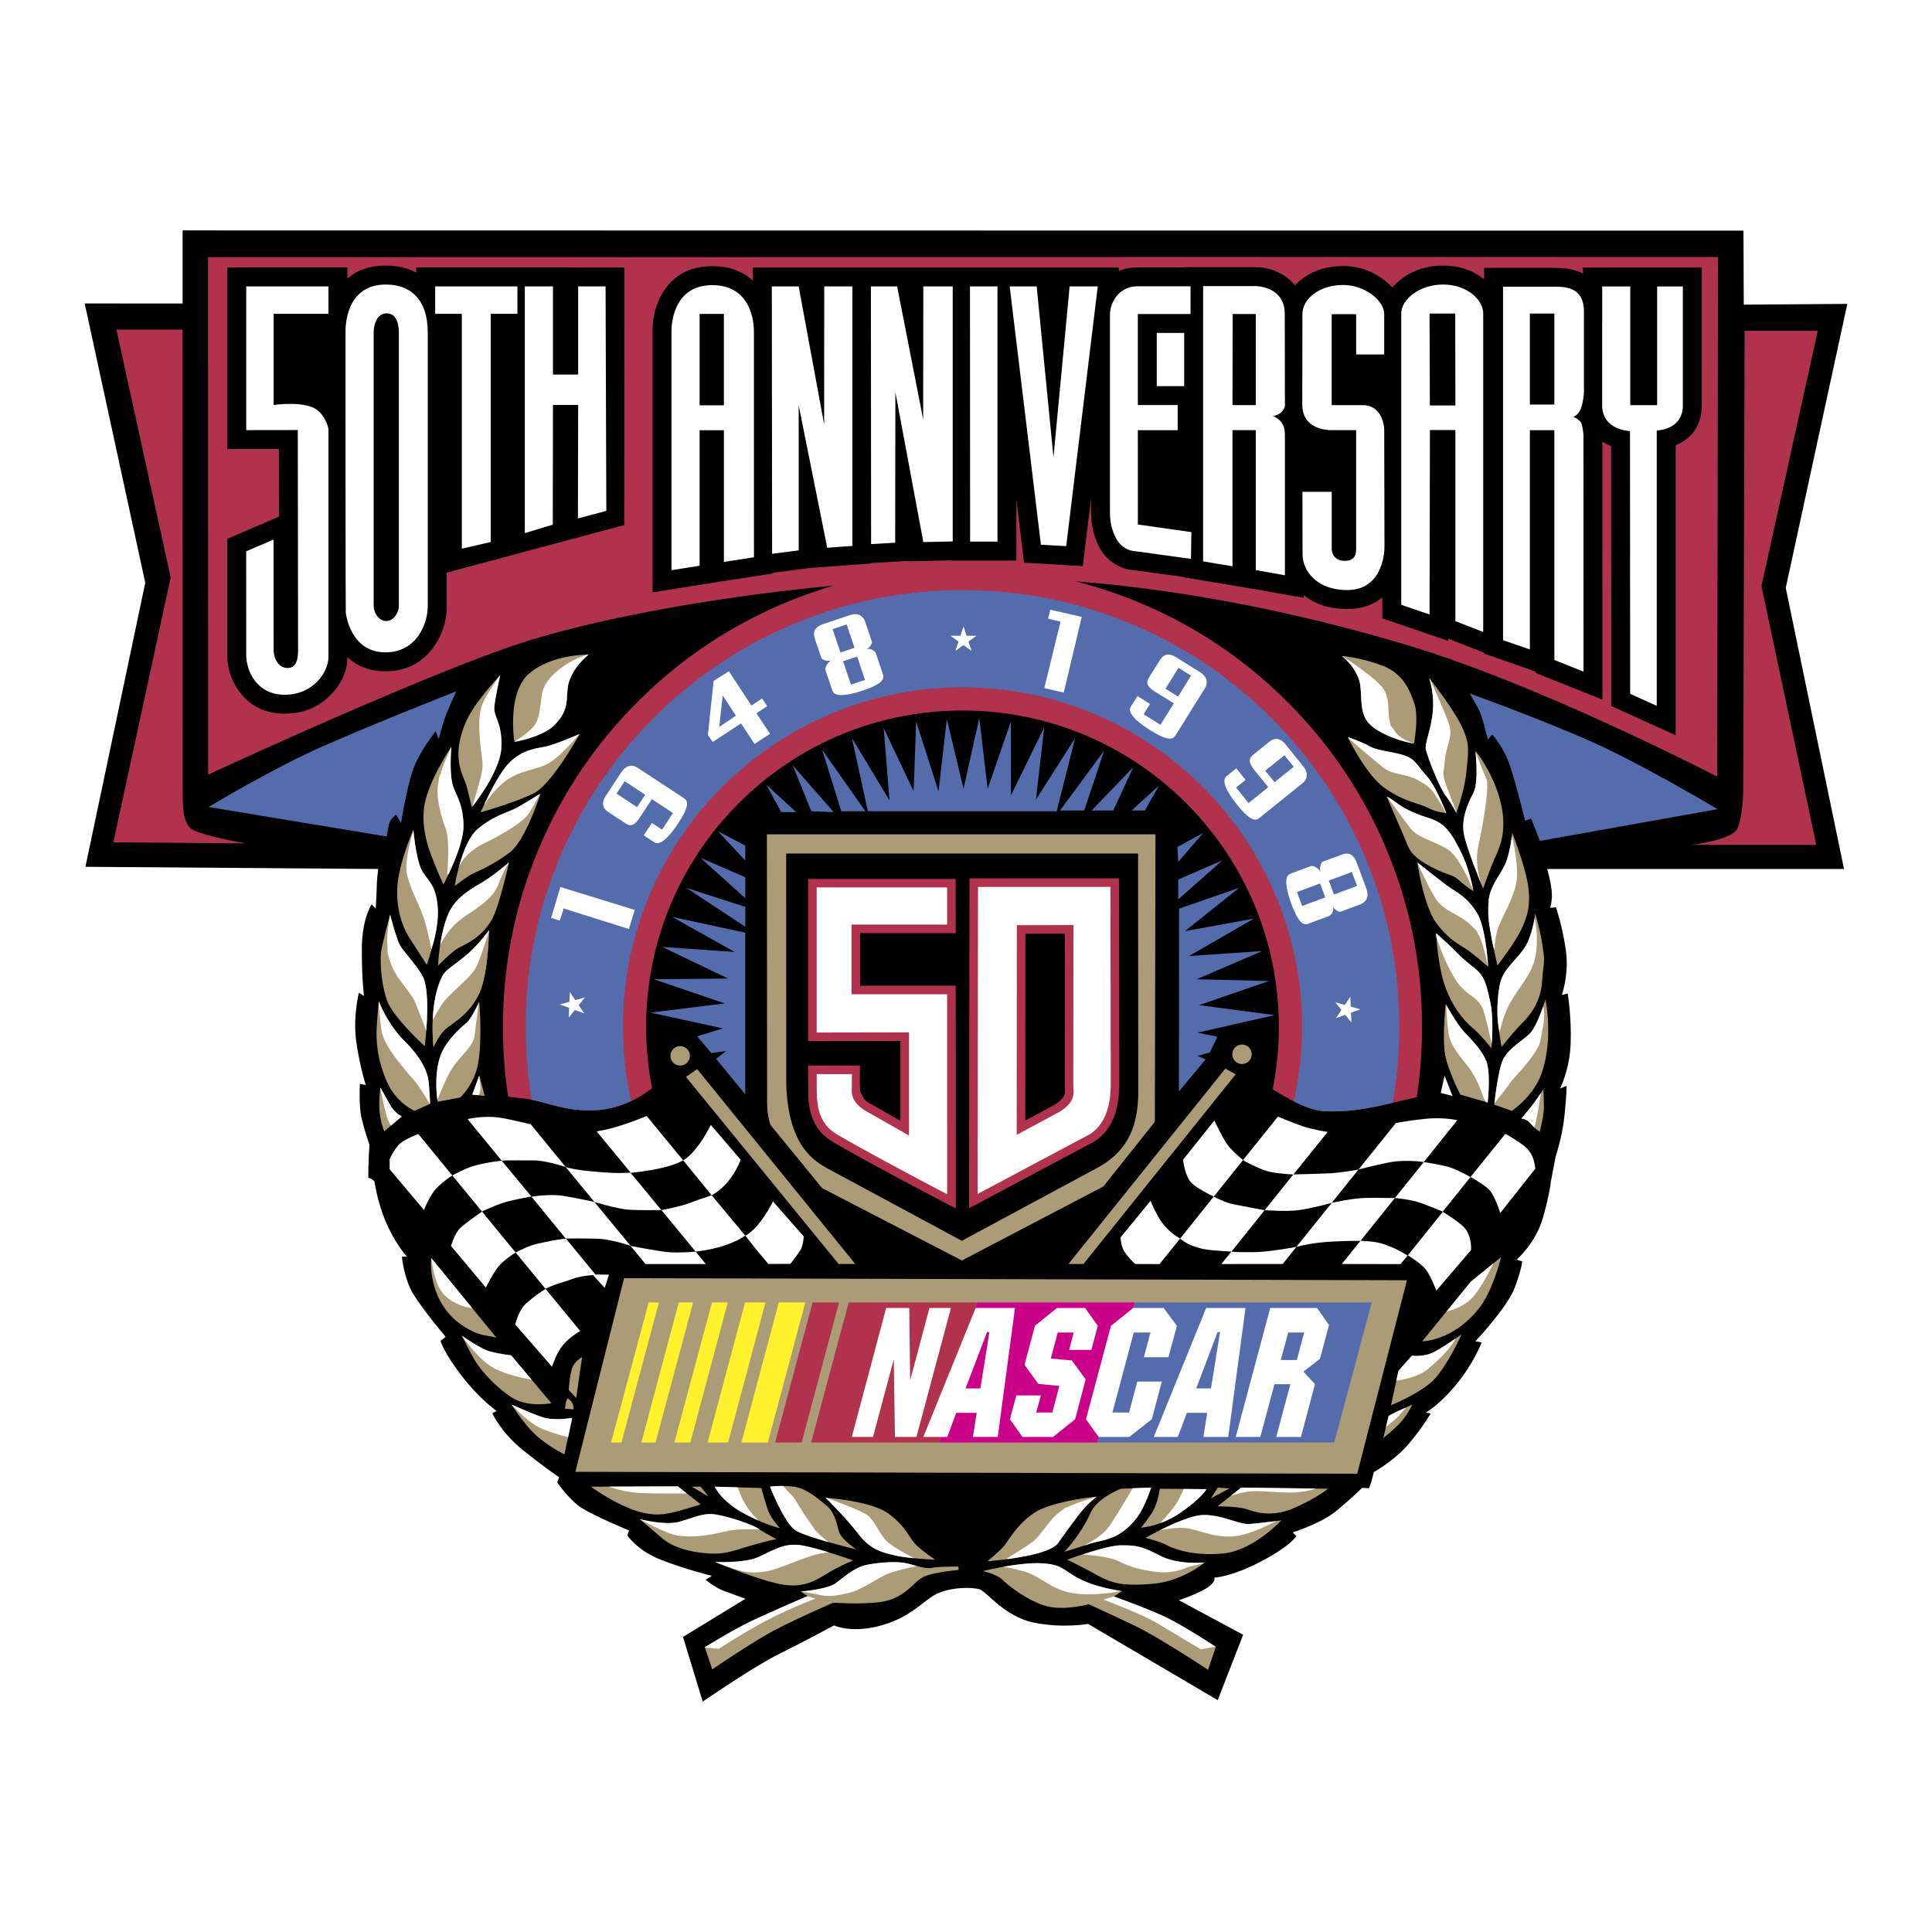 <svg xmlns="http://www.w3.org/2000/svg" width="2500" height="2500" viewBox="0 0 192.756 192.756"><g fill-rule="evenodd" clip-rule="evenodd"><path fill="#fff" d="M0 0h192.756v192.756H0V0z"/><path d="M178.164 58.656l6.143-28.336-10.332.073-.029-7.383-155.728-.021v7.293l-9.768-.006 6.042 27.869-5.969 28.336 29.212.219s-.146 1.094-.146 1.722c0 .613-.103 2.218-.103 2.218l-.408-.409s-.978 1.386-.978 4.509c0 3.137.219 4.625.219 4.625l-.511-.32s-.613 2.393-.263 4.902c.365 2.51.948 4.305.948 4.305l-.583-.117s-.146 2.217.189 3.531c.321 1.312.759 2.539.759 2.539s-.117 1.809-.117 3.311c.161 0 .351.104.613.336.205 1.227.438 2.174.846 3.312 1.021 2.758 2.408 4.217 2.408 4.217h-.51s.189 2.145 1.123 3.707c.949 1.561 3.24 4.289 3.24 4.289l-.511.408s.292 1.125 2.116 3.488 3.487 3.502 3.487 3.502l-.438.219s.846 1.881 2.947 3.59c2.115 1.721 3.721 2.801 3.721 2.801l-.19.51s1.138 1.707 2.437 2.555c1.313.83 4.728 2.246 4.728 2.246l-.175.482s.948 1.488 3.341 2.436c2.407.949 5.092 1.605 5.092 1.605l-.613.395s.949.803 1.853 1.123c.904.336 2.116.773 2.116.773l-6.23 3.809 1.969 6.449s5.209-3.574 7.573-4.729c2.364-1.166 5.531-2.873 5.531-2.873s1.78.875 4.874-.045c3.093-.904 4.144-2.654 5.676-3.238 1.518-.584 3.312-.512 3.955-.322.656.176 2.451 2.686 5.355 3.312 2.902.613 5.486.146 5.486.146l12.928 7.602 2.539-6.521-6.406-3.443s2.043-.701 2.875-1.285c.846-.568.656-.977.656-.977s1.59-.016 4.654-1.605c3.051-1.605 3.531-2.539 3.531-2.539l-.365-.365s2.773-.875 4.262-2.072c1.488-1.211 2.656-2.363 2.656-2.363s.363 0 .686.029c.291-.643.48-1.605.48-1.605s2.102-1.152 3.561-2.902c1.459-1.752 2.115-2.947 2.115-2.947l-.48-.104s1.27-.656 3.02-2.771c1.752-2.115 2.555-4.217 2.555-4.217l-.629-.117s3.24-3.414 3.971-5.457c.729-2.027.686-2.51.686-2.51l-.541-.176s1.896-1.633 2.627-4.188c.715-2.539.787-3.604.787-3.604l.482-2.51s.656-1.955.875-4.041c.219-2.072.219-3.006.219-3.006l-.656.277s.949-1.854 1.051-4.436c.117-2.584-.293-5.049-.293-5.049l-.582.146s.729-2 .408-4.407c-.336-2.408-.992-4.334-.992-4.334l-.584.044s.264-.773.146-1.751c-.104-.977-.438-2.115-.438-2.115h29.613l-5.814-28.044z"/><path d="M125.41 124.918c-.992.023-2.156.002-2.555-.037l3.316-4.137c-.535-.098-2.373-.455-3.164-.602-.604-.121-1.473-.525-1.908-.762l2.92-3.645c-.201-.16-1.098-.908-1.553-1.531-.51-.686-1.305-2.408-1.307-2.408l-3.129 3.91s.176 1.561.789 2.246c.49.549 1.82 1.211 2.279 1.428l-3.361 4.199c-.541-.379-.922-.516-1.705-1.482-.584-.686-1.24-2.291-1.24-2.291l-2.992 3.648s0 .832.408 1.445c.395.627 1.051 1.211 1.051 1.211l2.424.01 2.039-2.527c0 .002.002.002.002.002.494.275.627.561 2.043.953.889.232 2.514.271 3.088.324l-1.002 1.24 6.123-.002 1.373-1.717c-.456.115-2.818.486-3.939.525zM143.955 120.895c-.533-.238-2.131-.881-2.752-1.043-.617-.162-1.607-.293-2.035-.324l2.883-3.586c-.379-.072-2.051-.234-3.357.014a51.197 51.197 0 0 0-3.154.73l3.723-4.637a36.004 36.004 0 0 1 2.598-.383c2.102-.264 3.531.102 3.531.102l-3.346 4.174c.363.055 1.457.219 2.354.451.838.215 1.959.863 2.316 1.033l-2.783 3.469c.354.225 1.318.822 2 1.422.977.875.83 2.408.83 2.408l-3.457 4.041s-.613-1.584-1.08-2.145c-.418-.5-1.4-1.162-1.762-1.379l3.491-4.347z" fill="#fff"/><path d="M140.439 125.266l-.709.855-5.854-.012 1.855-2.309c-.414-.006-2.514.002-3.955.164-1.348.141-2.16.365-2.443.445l3.541-4.404c-.318.09-2.266.619-3.49.75-1.188.125-2.814.004-3.207-.016l2.85-3.559c-.746-.045-2.178-.152-2.883-.424-.705-.268-1.801-.777-2.125-1.021l3.479-4.328c.322.135 1.523.631 2.426.943 1.051.365 2.539.584 2.539.584l-3.418 4.238c.633-.008 2.279-.062 3.242-.096 1.152-.025 2.965-.32 3.252-.393l-2.672 3.328c.387-.088 2.051-.459 3.463-.498 1.232-.023 2.48.025 2.838.012l-3.424 4.268c.34.016 1.4.053 2.104.273 1.564.493 2.199.995 2.591 1.2zM146.715 117.426l3.477-4.301s.656.32 1.809 1.152c1.168.846 1.168 2.334 1.168 2.334l-3.486 4.406s-.512-1.604-1.023-2.217c-.369-.452-1.492-1.128-1.945-1.374z" fill="#fff"/><path d="M83.166 58.428a46.226 46.226 0 0 0-4.988 1.782 45.443 45.443 0 0 0-14.567 9.825 45.457 45.457 0 0 0-9.826 14.567c-2.405 5.688-3.605 11.635-3.605 17.85 0 2.361.172 4.688.522 6.971.496.055 1.009.113 1.555.172 1.764.191 3.719 1.156 6.37 1.191 2.382.033 4.456-.705 6.429-2.213a31.921 31.921 0 0 1-.591-6.121c0-17.432 14.131-31.563 31.562-31.563s31.564 14.131 31.564 31.563a31.64 31.64 0 0 1-.615 6.229c1.852 1.137 3.666 2.111 5.156 2.184 3.637.178 6.484-.846 9.213-1.383a46.18 46.18 0 0 0 .531-7.029c0-6.215-1.201-12.162-3.605-17.85a45.462 45.462 0 0 0-9.826-14.567 45.412 45.412 0 0 0-14.566-9.825 45.401 45.401 0 0 0-6.562-2.209c12.014.927 23.844 3.542 33.695 6.551 12.941 3.947 30.309 12.926 30.309 12.926l.088-51.841-150.651.022.009 51.627s20.905-9.698 30.931-13.03c7.37-2.446 19.386-4.683 31.468-5.829z" fill="#b1324d"/><path d="M110.08 118.377l-.01.006-14.101 7.377-13.949-7.223-5.151-6.303s-.335-.92-.335-2.16l-.02-26.832h38.769l-.062 28.676-5.141 6.459z" fill="#ab9b77"/><path d="M113.566 109.244c-.088 2.654-.689 5.469-4.158 7.309l-13.449 7.242-13.283-7.154c-1.392-.756-4.064-2.258-4.231-8.549l-.009-22.934h35.11l.02 24.086z"/><path fill="#556cac" d="M74.355 93.052l-7.291-1.566 6.23 3.487-7.222-.496 6.566 3.152-7.398.072 7.062 2.408-7.398.92 7.223 1.575-2.569.789 1.408 1.669 1.496-.21-1.027.783 2.919 3.545.001-16.128zM74.355 90.48l-5.876-1.897 5.876 3.878V90.48zM74.355 87.526l-4.46-1.935 4.46 4.02v-2.085zM74.355 84.363l-2.724-1.428 2.724 2.922v-1.494zM77.949 81.024h1.489l-2.992-2.743 1.503 2.743zM80.94 80.937l2.233.087-4.071-4.654 1.838 4.567zM83.932 80.937h2.407l-4.319-6.144 1.912 6.144zM86.587 80.937h18.837l1.84-7.296-3.91 6.143.832-7.222-3.329 6.799v-7.383l-2.32 6.727-.832-7.063-1.575 7.063-1.664-6.976-.831 7.224-2.233-6.975-.248 6.975-2.991-6.319.584 7.223-3.75-6.216 1.59 7.296zM105.76 80.864h2.408l1.998-5.983-4.406 5.983zM108.912 80.864h2.16l1.998-4.32-4.158 4.32zM112.896 80.864h1.327l1.416-2.495-2.743 2.495zM117.463 84.511l.088 1.489 2.494-2.904-2.582 1.415zM117.551 87.75v1.985l4.406-3.896-4.406 1.911zM117.639 90.654l-.018 18.248 2.672-3.218-.832-.336 1.24-.336.76-1.576-2-.409 7.719-1.75-7.557-.992 6.975-2.408-7.223-.176 6.564-2.815-7.308.496 6.478-3.736-6.888 1.255 5.4-4.318-5.982 2.071z"/><path fill="#ab9b77" d="M106.596 126.111h1.502l15.189-18.929-1.029-.571-15.662 19.5zM83.669 126.111h1.664L69.561 106.67l-1.129.769 15.237 18.672zM134.535 145.619H59.009l4.276-16.867 75.539.146-4.289 16.721z"/><path fill="#ab9b77" d="M62.263 127.525l-4.858 19.319 78.005.189 4.961-19.303-78.108-.205z"/><path d="M11.617 32.888L17.03 57.62l-5.72 26.424 13.22.102s-4.698-.802-5.501-1.503c-.803-.7-.803-2.203-.803-3.793l-.008-45.963-6.601.001z" fill="#b1324d"/><path d="M32.584 33.194h-3.397v5.219c1.394.028 2.486.284 3.275.768.042.025.082.051.122.078v-.878-2.672-.617-.625-.633-.64z"/><path d="M50.474 26.685h-8.945v.517c-.834-.451-1.808-.685-2.918-.7-.038-.002-.075-.002-.112-.002-1.584 0-2.864.436-3.84 1.306v-1.121h-11.98v18.118l5.149-.007.008 6.753-5.162 2.208v11.555c0 1.389.413 2.63 1.239 3.725 1.09 1.444 2.593 2.167 4.508 2.167l.109-.001c1.784-.027 3.277-.659 4.48-1.893 1.093-1.121 1.642-2.374 1.648-3.756.996.946 2.262 1.419 3.795 1.419l.18-.002c2.001-.053 3.564-.888 4.687-2.505a6.784 6.784 0 0 0 1.243-3.958l.009-3.38 17.709-4.741.018-25.702H50.474z"/><path fill="#fff" d="M46.078 31.307v23.434l2.882-.665V31.307h2.662v-2.735h-8.206v2.735h2.662zM57.683 28.572v8.797H55.17v-8.797h-2.809v24.617l2.79-.842.019-11.947h2.513l-.024 11.321 2.834-.75-.075-22.399h-2.735zM32.771 28.572h-8.206v14.342l5.146-.008.028 21.815c.004.648-.002 1.976-1.093 1.925-1.011-.047-1.349-1.165-1.347-1.777l-.009-11.034-2.729 1.167.004 10.31c-.007 1.578 1.018 4.049 3.935 4.004 2.728-.043 4.271-2.224 4.271-3.782v-22.62c.005-.438-.462-1.614-1.293-2.123-1.298-.795-4.178-.391-4.178-.391v-9.093h5.471v-2.735zM38.583 28.388c-4.112-.06-4.112 4.201-4.112 4.767 0 3.736 0 27.426.027 27.946.014.271.535 4.078 4.085 3.983 3.042-.081 4.093-2.914 4.093-4.577V33.155c.001-3.252-1.689-4.732-4.093-4.767zm1.211 32.119c0 .533-.479 1.455-1.269 1.455-.791 0-1.244-.926-1.244-1.455V33.155c0-.634.25-1.892 1.303-1.892 1.058 0 1.21 1.272 1.21 1.892v27.352z"/><path d="M174.062 33.005h7.297l-5.619 25.461 5.471 25.828-12.4-.002s4.012-.51 4.523-1.605c.51-1.094.584-3.574.584-3.574l.144-46.108z" fill="#b1324d"/><path d="M20.809 80.513s6.333-3.822 11.425-6.069c5.093-2.248 13.293-5.472 13.293-5.472s-.54 1.152-.919 2.086c-.394.919-.832 2.67-.832 2.67l-.321-.759s-1.59 1.97-2.247 3.823c-.656 1.868-1.196 5.311-1.196 5.311l-.496-.832s-.598.438-.715.992c-.102.54-.219 1.197-.219 1.197l-17.773-2.947zM146.631 69.191s.816 1.313 1.094 2.028c.277.7.715 2.567.715 2.567l.439-.496s1.195 1.254 1.852 3.341c.658 2.072 1.43 5.253 1.43 5.253l.6-.219.875 2.232 17.729-3.166s-7.777-4.655-13.189-7.004c-5.416-2.348-11.545-4.536-11.545-4.536z" fill="#556cac"/><path d="M58.72 65.318s-3.59-.087-5.91 1.868c-2.276 1.926-1.488 6.828-1.488 6.828s2.801-.452 4.027-1.707c1.794-1.838.875-3.079 1.546-4.625.672-1.532 1.825-2.364 1.825-2.364zM49.906 67.361s-2.553 2.67-3.415 4.654c-1.62 3.75-.16 5.414.117 6.61.292 1.211.467 1.912.467 1.912s2.875-3.531 2.947-6.026c.088-2.495-.832-2.991-.7-4.042.117-1.036.584-3.108.584-3.108zM45.033 74.51s-2.495 3.663-2.743 6.245c-.248 2.583.817 4.742 1.109 5.53.292.788.846 1.955.846 1.955s2.043-3.779 1.999-5.91c-.043-2.305-.89-3.137-1.124-4.202-.291-1.356-.087-3.618-.087-3.618zM45.369 88.401s.671-4.318 2.291-5.69 3.079-1.664 3.911-2.131c.832-.452 2.364-1.416 2.364-1.416s-1.518 4.757-3.108 5.91c-2.247 1.634-3.458 1.912-4.086 2.334-.628.424-1.372.993-1.372.993zM47.951 81.047s3.283-.919 5.282-1.883c1.78-.846 4.611-5.938 4.611-5.938s-2.408 1.036-3.327 1.24c-.904.204-2.262.263-3.618 1.546-1.299 1.227-2.948 5.035-2.948 5.035zM42.582 96.266s1.24-3.633 1.124-5.53c-.175-2.831-1.211-2.831-1.751-4.202-.511-1.298-.701-3.779-.701-3.779s-1.663 3.735-1.634 6.317c.044 2.583.919 4.042 1.386 4.743.452.715 1.576 2.451 1.576 2.451zM38.919 91.232s.627 2.495 1.036 3.166c.423.671 1.999 2.35 2.334 3.284.7 1.955.088 6.697.088 6.697s-3.167-2.904-3.75-4.523c-.584-1.635-.788-4.086-.54-5.253.248-1.168.832-3.371.832-3.371zM37.795 99.885s.788 2.217 2.583 3.998c1.78 1.795 2.32 3.121 2.407 4.246.088 1.123.131 1.998.131 1.998l-1.546.701s-1.824-.744-2.787-2.947c-.949-2.203-1.08-4.072-.992-5.457.074-1.373.204-2.539.204-2.539zM37.956 108.508s-.205 1.416-.073 2.494a7.28 7.28 0 0 0 .452 1.869l1.751-1.488s-.627-.293-1.051-.963c-.408-.672-1.079-1.912-1.079-1.912zM43.661 109.924l2.247-.424s1.459-1.283 1.824-3.574c.379-2.291.087-5.998.087-5.998s-.744 1.664-1.284 2.131c-.54.451-1.605 1.371-2.291 2.611-1.122 2.043-.583 5.254-.583 5.254zM43.252 104.467s.569-1.328 1.328-1.912c.744-.584 2.32-1.459 3.239-3.459.919-1.998.963-6.274.963-6.274s-1.167 1.62-2.422 2.612c-1.241 1.007-1.897 1.314-2.247 2-1.371 2.712-.861 7.033-.861 7.033zM43.705 96.354s1.211-1.285 1.999-1.751c.788-.452 2.291-.992 3.371-2.859.729-1.27 1.707-5.705 1.707-5.705s-1.634 1.415-2.875 2.115c-1.254.715-2.276 1.488-2.831 2.378-1.21 1.911-1.371 5.822-1.371 5.822zM46.186 132.277c-2.977-1.928-3.322-5.502-3.164-6.771l6.504 7.953c-.997-.275-1.677-.104-3.34-1.182zM46.069 133.254s1.912 1.357 2.845 1.59c.949.248 2.086.381 2.086.381l4.013 4.771s-2.334.496-4.013-.613c-1.678-1.094-3.107-2.773-3.677-3.75a53.112 53.112 0 0 1-1.254-2.379zM57.085 141.469s-1.795.293-2.86-.043c-1.051-.322-3.181-1.299-3.181-1.299s1.27 2.07 2.612 3.225a13.705 13.705 0 0 0 2.656 1.75l.773-3.633zM58.968 148.326l8.667-.029 2.276 1.795s-1.795.57-2.655.773c-.847.205-2.16.525-4.319-.32-2.175-.861-3.969-2.219-3.969-2.219zM69.021 148.326h.89l.788.992-1.678-.992zM63.827 151.566s2.495.641 3.881.277c1.386-.365 2.291-.861 3.4-.773 1.094.088 3.706.904 4.523 1.43.817.525 1.838 1.064 1.838 1.064s-.729.117-2.451.613c-1.707.482-2.574.916-4.246.816-2.008-.119-3.689-.648-4.698-1.518a566.33 566.33 0 0 0-2.247-1.909zM71.341 155.842s2.904.131 4.29-.482c1.401-.613 2.452-1.357 3.969-1.225 1.503.115 5.516 1.547 5.516 1.547s-1.357.568-2.451 1.225c-1.109.656-2.335 1.561-4.582 1.182-2.248-.366-6.742-2.247-6.742-2.247zM93.287 155.607s-2.451-.088-3.925-.408c-1.474-.336-2.539-.613-3.765-2.203-1.226-1.605-3.225-3.561-3.225-3.561s4.538.291 6.289 1.59c1.766 1.314 2.042 2.408 2.7 3.064.657.657 1.926 1.518 1.926 1.518zM85.437 154.586s-1.547-1.021-1.751-1.838c-.204-.816-.452-1.926-1.269-2.582-.817-.643-1.926-1.664-3.225-1.84-1.313-.16-2.364 0-2.364 0s1.43 3.678 2.568 4.377c1.138.688 6.041 1.883 6.041 1.883zM77.805 152.455s-.905-.932-1.226-1.91c-.335-.992-.613-2.086-.613-2.086l-4.654-.133s.613 1.43 2.889 2.656c2.291 1.225 3.604 1.473 3.604 1.473zM98.51 155.768s6.041-.451 7.033-1.795c.979-1.355 1.955-2.742 2.568-3.428.613-.701 1.314-1.227 1.314-1.227s-4.422.408-6.26 1.635c-1.84 1.227-2.568 2.889-3.182 3.502s-1.473 1.313-1.473 1.313zM106.186 154.82s1.561-1.547 2.656-3.955c.656-1.43 2.99-2.334 2.99-2.334l3.021-.117s-.686 2.145-1.562 3.182c-1.75 2.129-3.297 1.998-4.654 2.451-1.342.451-2.451.773-2.451.773zM115.713 148.531s-.174 1.473-.816 2.451c-.656.992-1.064 1.43-1.064 1.43s1.881-.072 3.953-1.502c2.088-1.432 2.584-2.336 2.584-2.336l-4.657-.043zM120.82 149.479l1.84-.977-1.154-.088-.686 1.065zM123.842 148.414l-2.379 1.883s2.014-.045 3.064.32c1.064.365 2.627.744 4.785-.248 2.16-.977 3.182-1.838 3.182-1.838l-8.652-.117zM114.283 153.434s3.883-2.203 5.678-2.275c1.793-.088 3.633.934 4.609.889.979-.043 3.27-.363 3.27-.363s-2.773 3.02-5.838 3.311c-3.062.277-4.945-.496-5.646-.859-.686-.367-2.073-.703-2.073-.703zM106.477 155.607s3.926-1.43 5.355-1.43 2.014.043 3.881 1.021c1.869.977 4.496.686 4.496.686s-2.248 1.883-5.195 2.131c-2.934.248-3.998 0-5.633-.904-1.635-.89-2.904-1.504-2.904-1.504zM98.059 156.746s3.676-.904 5.852-.773c2.158.117 2.07.656 3.793 1.547 1.723.904 4.246 1.225 4.246 1.225l-.816.541s3.311 1.182 5.193 2.072c1.869.904 4.977 2.947 4.977 2.947l-.773 2.291s-5.02-3.312-7.428-4.451c-2.422-1.152-4.465-2.086-4.465-2.086s-2.568.686-4.318.16c-1.766-.525-3.648-1.955-4.262-2.568-.613-.614-1.999-.905-1.999-.905zM138.01 143.469l.539-2.203s.438-.25.979-.498c.525-.232 1.387-.641 1.387-.641s-.498 1.051-1.227 1.838c-.731.773-1.678 1.504-1.678 1.504zM138.783 140.199l.744-3.428 1.342-1.518s1.182.174 2.203-.365c1.021-.525 2.744-1.752 2.744-1.752s-1.518 3.385-2.947 4.699c-1.43 1.3-4.086 2.364-4.086 2.364zM141.891 133.824l4.859-5.955 3.02-2.451s-.801 3.225-2.072 4.932c-2.583 3.445-5.807 3.474-5.807 3.474zM153.623 112.914s.408-1.59.408-2.363c0-.789-.043-1.883-.043-1.883s-.861 1.342-1.357 1.912c-.482.584-.848 1.021-.848 1.021s.525 0 .936.496c.408.497.904.817.904.817zM150.836 110.828s2.188-1.445 2.99-3.795c1.182-3.473.365-7.309.365-7.309s-.816 2.684-1.59 3.428c-.789.73-2.088 1.475-2.627 2.525-.525 1.064-.891 4.537-.891 4.537l1.753.614zM149.814 104.451s1.225-1.547 2.043-2.363c.816-.818 1.881-2.16 1.998-4.174.133-1.999.336-1.75.045-3.545-.277-1.794-.73-3.225-.73-3.225s-.248 2.32-1.182 3.589c-.949 1.27-2.014 2.087-2.291 3.269-.293 1.182-.365 2.859-.248 3.969.117 1.093.365 2.48.365 2.48zM148.793 104.582s.291-2.859-.117-4.654c-.408-1.809-.568-2.582-1.635-3.398-1.064-.818-1.678-1.475-2.086-1.883s-1.678-1.547-1.678-1.547.174 3.473.992 5.559c.816 2.088 1.867 3.225 2.686 3.926.816.685 1.838 1.997 1.838 1.997zM149.404 96.324s1.68-2.16 2.336-3.517c.656-1.342.979-2.48.73-4.363-.25-1.882-1.592-5.354-1.592-5.354s-.203 2.13-.773 3.268c-.568 1.139-1.518 2.204-1.59 3.633-.088 1.43.029 2.043.234 3.225.204 1.197.655 3.108.655 3.108zM148.471 96.455s-.203-3.808-1.064-5.282c-.861-1.459-1.795-1.999-2.611-2.524-.818-.54-3.385-2.611-3.385-2.611s.611 4.45 1.998 6.201c1.387 1.766 2.363 2.043 3.225 2.7a40.36 40.36 0 0 1 1.837 1.516zM147.975 88.649s.658-1.926 1.27-3.268c.613-1.357.906-2.641.658-4.377-.498-3.429-2.699-6.084-2.699-6.084s.363 3.108-.205 4.202c-.568 1.109-1.299 2.656-.891 4.333.394 1.678 1.867 5.194 1.867 5.194zM146.998 88.926s-.32-2.072-1.299-4.042c-.992-1.956-1.605-2.772-3.152-3.269-1.547-.481-2.568-1.021-3.15-1.474-.57-.438-1.051-.686-1.051-.686s1.75 4.042 1.998 4.654c.248.613.453 1.27 2.203 2.247 1.752.979 2.365.861 2.977 1.431.613.57 1.474 1.139 1.474 1.139zM144.299 81.135s-1.021-2.7-2-3.765c-.977-1.065-1.094-1.678-2.32-2.042-1.225-.365-2.625-.453-3.312-.861-.699-.409-2.203-.934-2.203-.934s1.795 3.765 3.707 5.107c1.926 1.342 3.27 1.474 4.129 1.882.903.423.932.423 1.999.613zM145.291 81.091s.816-2.087 1.021-4.173c.189-2.072.365-2.685-.496-4.495-.861-1.794-3.225-4.771-3.225-4.771s.525 1.503.363 3.312c-.16 1.795-.816 3.182-.699 3.794.131.613 1.27 3.677 1.969 4.611a13.028 13.028 0 0 1 1.067 1.722zM141.074 74.189s.496-2.656.043-3.969c-.451-1.299-1.064-3.021-3.268-3.837-2.203-.817-3.969-.934-3.969-.934s1.633 1.255 1.838 2.977c.205 1.722-.16 3.225 1.561 4.333 1.707 1.095 3.795 1.43 3.795 1.43zM148.428 109.996s.322-2.934-.131-4.086c-.453-1.166-1.445-2.115-2.232-2.977-.789-.875-1.824-2.771-1.824-2.771s-.408 3.676 0 5.369c.424 1.691 1.459 3.678 1.459 3.678l2.728.787z" fill="#ab9b77"/><path fill="#fff" d="M144.912 109.34l-.789-2.029-.379 1.736 1.168.293z"/><path d="M58.076 135.391s-.744.408-.992 1.094c-.234.701-.375 2.174-.321 2.219l.723.773.59-4.086zM57.214 140.613l-.86-.072s.087-.379.116-.656c.044-.293.204-.365.204-.365s.249.16.409.438c.175.292.131.655.131.655z" fill="#ab9b77"/><path d="M58.659 65.367c.009-.019.019-.037.022-.05h-.122c-.373.123-1.419.491-2.378 1.182-1.183.846-1.855 1.65-2.073 2.583-.205.95-.205 2.528-.787 3.301-.583.754-1.987 1.605-1.987 1.605s.063-.005.177-.009c.655-.127 2.806-.614 3.838-1.668 1.796-1.841.877-3.083 1.546-4.629.582-1.324 1.519-2.125 1.764-2.315zM49.861 67.408c-.241.336-1.396 1.973-1.75 2.9-.47 1.237-.282 3.245-.108 4.631.168 1.337.246 1.48-.123 2.905-.298 1.152-.725 2.51-.769 2.653.318-.404 2.846-3.651 2.915-5.988.086-2.497-.832-2.992-.7-4.042.113-1.037.582-3.105.582-3.105l-.047.046zM57.804 73.246c-.327.137-2.441 1.032-3.287 1.223-.905.2-2.26.259-3.619 1.546-.9.85-1.974 2.951-2.542 4.151l-.027.123s1.155-1.882 2.614-2.701c1.46-.832 2.742-.8 3.897-1.5 1.009-.61 2.41-2.201 2.964-2.842zM44.796 87.131c.6-1.282 1.478-3.396 1.446-4.802-.041-2.305-.887-3.137-1.123-4.201-.291-1.354-.086-3.619-.086-3.619s-.846 1.855-1.023 2.523c-.187.673-.1-.146-.305 1.287-.218 1.428.364 3.251.786 4.433.423 1.196.119 4.569.119 4.569s.072-.067.186-.19zM53.848 79.22c-.332.205-1.563.973-2.277 1.359-.832.468-2.292.759-3.91 2.132-.896.754-1.5 2.415-1.864 3.747.177-.396.782-1.455 2.478-2.305 2.127-1.064 3.983-2.16 4.564-3.105.492-.805.905-1.619 1.009-1.828zM50.743 86.072c-.254.214-1.705 1.446-2.837 2.083-1.255.713-2.273 1.486-2.828 2.377-.632.996-.978 2.542-1.164 3.788.045-.109.687-1.492 1.864-2.433 1.209-.964.654-.423 2.128-1.514 1.459-1.096 1.709-1.828 2-2.614.305-.8.859-1.677.859-1.677s-.004-.005-.022-.01zM42.363 91.859c-.395-1.342-1.488-3.254-1.766-4.684s.642-4.29.642-4.29.307 3.167.934 4.1c.642.948 1.109 1.386 1.342 2.51.555 2.524-.481 5.194-.481 5.194s-.278-1.487-.671-2.83zM42.527 102.836c.123-1.561.205-3.916-.236-5.156-.336-.932-1.914-2.61-2.336-3.283-.382-.627-.956-2.842-1.028-3.133-.146.773-.341 2.014-.286 2.828.104 1.241-.173.482.368 2.074.555 1.572 1.956 2.754 2.378 3.764.258.619.781 1.965 1.14 2.906zM37.826 99.971c-.014-.018-.027-.031-.037-.045a.656.656 0 0 1-.014.123c.041.537.191 2.342.328 2.959.368 1.67 2.755 4.229 3.223 4.783.614.732 1.546 2.338 1.546 2.338l.036-.127a69.941 69.941 0 0 0-.123-1.875c-.086-1.123-.628-2.449-2.41-4.246-1.581-1.572-2.381-3.483-2.549-3.91zM43.637 109.746c.295-.746.841-2.059 1.336-2.932.732-1.283 2.265-2.379 2.378-3.475.118-1.092.423-3.283.423-3.283s-.004.006-.018.014c-.196.414-.777 1.605-1.218 1.988-.541.455-1.605 1.373-2.292 2.613-.969 1.757-.705 4.38-.609 5.075zM37.944 108.605c.168.818.55 2.605.746 3.064.246.604.304.604.304.604l.023.02 1.068-.91s-.627-.291-1.05-.963c-.409-.674-1.078-1.91-1.078-1.91.001 0-.008.031-.013.095zM43.046 125.537c.127 1.205.513 2.873 1.246 3.623.9.914 2.073 1.26 2.823 1.352l-4.069-4.975zM53.035 137.645l-2.032-2.418s-1.141-.133-2.087-.383c-.882-.217-2.624-1.432-2.828-1.578.173.25 1.478 2.111 2.796 2.992 1.401.951 4.056 1.373 4.056 1.373l.095.014zM51.066 140.164c.522.564 1.851 1.91 3.051 2.404 1.187.482 2.183.723 2.564.811l.404-1.91s-1.796.291-2.859-.045c-1.05-.318-3.183-1.297-3.183-1.297l.023.037zM68.525 149.002l-.891-.705-6.884.023c.627.223 1.814.582 3.069.633 1.564.076 4.024.055 4.706.049zM75.777 152.594c-.05-.031-.095-.062-.146-.094-.818-.523-3.428-1.342-4.524-1.43-1.109-.09-2.014.41-3.401.773-1.328.35-3.669-.223-3.865-.271.755.459 2.928 1.486 3.601 1.6 2.383.396 4.374-.322 5.547-.496.856-.127 2.152-.1 2.788-.082zM75.691 151.713c-.373-.355-.855-.869-1.237-1.482a7.343 7.343 0 0 1-.836-1.838l-2.306-.068s.614 1.434 2.887 2.656c.56.3 1.055.537 1.492.732zM82.688 153.857c-.3-.217-.791-.6-1.164-1.004-.586-.609.173.273-.854-1.146-1.032-1.436-1.173-2.023-1.71-2.555-.404-.4-.7-.746-.827-.895-.773-.01-1.305.066-1.305.066s1.432 3.68 2.568 4.379c.546.333 1.965.778 3.292 1.155zM82.661 154.873c-1.128-.346-2.364-.684-3.06-.736-1.519-.133-2.569.607-3.97 1.223-1.305.576-3.955.494-4.26.48.664.277 2.392.951 3.428 1.027 1.305.078 2.183-.145 3.706-.74 1.519-.592 1.918-.723 2.61-.945.431-.141 1.1-.25 1.546-.309zM82.388 149.434c0 .01.004.02.009.027.232.229 2.056 2.033 3.201 3.533 1.223 1.592 2.291 1.869 3.765 2.205.536.119 1.205.205 1.832.264-.718-.373-2.282-1.223-2.823-1.801-.7-.764-1.155-2.082-1.987-2.592-.732-.459-3.387-1.436-3.919-1.627-.037-.004-.065-.004-.078-.009zM100.584 155.541c1.846-.256 4.352-.746 4.961-1.568.977-1.355 1.955-2.742 2.568-3.43a9.658 9.658 0 0 1 1.264-1.186c0-.014.004-.023.004-.023s-2.145.654-2.686.945c-.537.297 0-.203-1.078.66-1.064.873-1.783 2.273-2.555 2.859-.787.582-3.115 2.02-2.656 1.691 0 .001.065.021.178.052zM108.23 154.182c.133-.041.27-.088.406-.137 1.359-.451 2.904-.318 4.654-2.451.879-1.037 1.561-3.178 1.561-3.178l-1.842.068c-.473.809-1.846 3.123-2.434 3.914-.699.945-2.305 1.738-2.305 1.738-.016.012-.03.032-.04.046zM118.102 148.553c-.117.281-.455 1.041-.904 1.691-.432.613-1.137 1.387-1.451 1.727a9.127 9.127 0 0 0 2.037-1.062c2.088-1.428 2.584-2.334 2.584-2.334l-2.266-.022zM127.254 151.762c-.744.096-2.018.256-2.682.287-.979.041-2.818-.979-4.611-.891-1.096.045-2.959.877-4.25 1.521.49-.1 1.955-.367 2.938-.168 1.195.25 2.932.996 4.668.746 1.738-.246 3.971-1.486 3.971-1.486l-.034-.009zM120.176 155.891c-.318.027-2.719.219-4.461-.691-1.869-.977-2.451-1.023-3.883-1.023-.846 0-2.564.502-3.828.91.424.031 2.715.209 3.656.695 1.031.541 2.113.832 3.633 1.037 1.531.205 2.727-.246 3.105-.424.331-.141.991-.2 1.778-.504zM111.828 158.729c-.523-.078-2.629-.424-4.125-1.211-1.723-.891-1.637-1.426-3.795-1.545-1.115-.068-2.629.137-3.834.355.236.035 1.832.281 2.855.74 1.127.496 2.191 1.533 3.928 1.85 1.67.324 4.012.041 4.971-.189zM121.271 164.283c-.328-.213-3.188-2.072-4.943-2.928-1.881-.891-5.195-2.072-5.195-2.072l.021-.01-1.072.318s3.764 1.4 5.428 2.391c1.646.992 4.289 2.57 4.289 2.57l1.472-.269zM122.799 149.238c.168-.055 1.137-.363 1.959-.445.924-.086 2.455.119 4.016.119 1.16 0 2.105-.26 2.527-.396l-7.461-.1-1.041.822zM140.258 140.438a51.48 51.48 0 0 1-.732.33c-.541.252-.977.496-.977.496l-.27 1.096c.109-.086.438-.34.838-.686.408-.338.959-1.014 1.141-1.236zM145.201 133.562a.347.347 0 0 1-.041.1c-.547 1.01-1.619 2.014-2.701 2.932-1.064.906-3.137 1.156-3.137 1.156l-.006-.02.209-.959 1.342-1.518s1.182.172 2.205-.363c.633-.328 1.532-.919 2.129-1.328zM149.002 126.041l-2.252 1.828-2.432 2.982c.449-.109 1.582-.436 2.404-1.209.846-.777 1.887-2.796 2.28-3.601zM153.111 112.506c.027-.141.1-.467.246-1.191.172-.863.318-1.867.373-2.25-.297.441-.777 1.141-1.102 1.514-.48.588-.846 1.023-.846 1.023s.527 0 .934.496c.132.154.268.295.395.408zM153.975 100.375c-.291.846-.846 2.27-1.373 2.779-.791.727-2.086 1.473-2.627 2.523-.465.936-.801 3.736-.873 4.396.482-.605 1.342-1.688 1.514-1.975.25-.408 2.859-2.977 3.064-4.26.195-1.207.541-2.152.295-3.463zM153.107 91.591c-.123.737-.441 2.219-1.119 3.142-.951 1.269-2.014 2.087-2.291 3.269-.291 1.182-.363 2.861-.246 3.969.018.174.037.359.064.543.062.303.109.494.109.494s.289-1.564 1.035-2.932c.746-1.373 2.029-2.729 2.438-4.261.497-1.873.079-3.919.01-4.224zM144.291 100.254c.018.426.072 1.555.195 2.637.178 1.354.965 2.232 1.914 3.428.945 1.195 1.4 2.615 1.561 3.064.113.291.254.482.346.578l.121.035s.318-2.932-.131-4.088c-.451-1.162-1.445-2.113-2.232-2.973-.688-.763-1.561-2.294-1.774-2.681zM143.299 93.442c.561 1.682.859 2.4 1.611 3.772 1.254 2.289 2.191 1.855 2.977 3.311.223.41.859 3.27.941 3.639.064-.859.16-2.861-.154-4.234-.404-1.809-.568-2.582-1.633-3.4-1.062-.818-1.678-1.473-2.086-1.882-.41-.409-1.678-1.546-1.678-1.546s.004.122.022.34zM150.828 83.521c-.09.682-.312 2.019-.723 2.837-.568 1.137-1.518 2.206-1.59 3.633-.088 1.432.031 2.042.23 3.224.068.381.16.836.25 1.282.082.15.133.236.133.236s-.047-.745.246-1.85c.295-1.127 1.736-3.315 1.941-5.051.203-1.737-.451-4.347-.451-4.347s-.012.014-.036.036zM148.447 96.084c-.078-.996-.346-3.719-1.041-4.911-.859-1.459-1.797-2-2.611-2.523-.713-.473-2.75-2.105-3.27-2.514-.049.004-.076.009-.076.009s1.068 2.423 1.842 3.592c.787 1.164 2.332 1.514 3.309 2.437.979.918.588.536.979 1.209.383.687.877 3.019.877 3.019a6.6 6.6 0 0 1-.009-.318zM146.979 88.818c-.078-.445-.432-2.228-1.277-3.933-.992-1.955-1.605-2.773-3.152-3.269-1.549-.482-2.568-1.023-3.154-1.473a8.376 8.376 0 0 0-1.006-.664c-.004 0 1.602 2.232 2.379 3.21.771.977 2.623 1.309 3.791 2.141 1.09.764 2.268 3.615 2.419 3.988zM147.824 88.287c-.242-.687-.701-2.315-.305-4.011.395-1.696 1.1-5.86.791-6.547-.311-.687-.955-2.333-1.096-2.701.059.56.291 3.119-.219 4.092-.568 1.11-1.295 2.656-.887 4.333.316 1.35 1.333 3.892 1.716 4.834zM145.301 81.062c-.387-1.241-1.311-3.173-1.283-3.815.061-1.023 0 0 .146-1.459.145-1.459.791-2.251.439-3.415-.23-.8-1.285-3.188-1.928-4.615-.053-.068-.086-.104-.086-.104s.527 1.5.365 3.31c-.16 1.796-.814 3.183-.701 3.797.133.609 1.273 3.673 1.973 4.61a13.293 13.293 0 0 1 1.064 1.718.127.127 0 0 0 .011-.027zM134.533 73.555v.086s2.834 2.478 3.652 3.065c.826.582 2.332.541 3.354 1.168 1.02.627.537.291 1.078.728.527.436 1.65 2.523 1.65 2.523 0 .004.006.004.01.004.004.005.014.005.023.005 0 0-1.023-2.701-2.002-3.765-.977-1.064-1.096-1.678-2.318-2.042-1.227-.364-2.627-.455-3.314-.859-.609-.358-1.832-.804-2.133-.913zM133.975 65.525c.35.3 1.568 1.428 1.746 2.901.205 1.723-.164 3.224 1.559 4.333 1.578 1.014 3.484 1.378 3.762 1.423-.369-.132-1.482-.572-1.879-1.228-.482-.772-.336-.146-.541-1.168-.191-1.019.059-2.087-.627-3.105-.688-1.023-4.043-3.21-4.043-3.21s.009.018.023.054z" fill="#fff"/><path d="M96.728 87.689l-.043 32.854 12.495-6.652.029-.02c1.643-1.053 2.465-2.982 2.465-5.789V108l-.033-20.367H96.788l-.06-.006v.062zm8.59 22.481l-3.025 1.625.012-18.635 3.938-.007-.014 15.008v.004c0 .096.006.23.016.404.008.145.012.25.012.316-.001.443-.314.871-.939 1.285zM80.627 87.69v16.179l9.209-.016v7.969l-3.088-1.754-.008-.006a2.22 2.22 0 0 1-.486-.371l-.421-.766c-.098-1.297-.02-2.609-.02-2.617h-5.189l.012 2.648c0 2.139.653 3.684 1.957 4.637.56.408 2.64 1.582 6.24 3.521 1.958 1.053-.007.012 6.529 3.461l-.011-22.23h-9.536v-5.247h9.536l-.007-5.406-14.717-.002z" fill="#b1324d"/><path fill="#556cac" d="M109.469 143.92h23.652l3.736-13.979h-23.652l-3.736 13.979z"/><path fill="#ca0088" d="M93.725 143.92h15.744l3.736-13.979H97.459l-3.734 13.979z"/><path fill="#b1324d" d="M77.338 143.92h2.641l3.735-13.979h-2.64l-3.736 13.979zM80.928 143.92h12.797l3.734-13.979H84.678l-3.75 13.979z"/><path d="M92.119 143.365l5.225-12.869h3.924l-1.721 12.869h-2.48l.379-2.406h-2.043l-.89 2.406h-2.394zm4.217-4.844h1.474l.904-5.617h-.234l-2.144 5.617zM101.4 139.223h2.452l-.467 1.707h1.603l.701-2.657-2.101-.205-1.371-1.896 1.037-3.895 2.201-1.781h2.803l1.269 1.781-.642 2.407h-2.217l.451-1.737h-1.59l-.685 2.584 2.099.203 1.373 1.883-1.05 3.983-2.204 1.765h-3.05l-1.254-1.765.642-2.377zM116.094 130.496l1.328 1.781-.848 3.137h-2.451l.656-2.467h-1.662l-2.131 7.983h1.664l.817-3.094h2.451l-1.006 3.764-2.248 1.765h-3.049l-1.269-1.765 2.494-9.323 2.219-1.781h3.035zM115.115 143.365l5.225-12.869h3.924l-1.721 12.869h-2.48l.379-2.406h-2.027l-.906 2.406h-2.394zm4.233-4.844h1.473l.904-5.617h-.248l-2.129 5.617zM123.287 143.365l3.443-12.869h4.67l1.195 1.707-.904 3.371-1.648 1.27 1.152 1.254-1.4 5.268h-2.467l1.416-5.268h-1.59l-1.416 5.268h-2.451v-.001zm6.1-7.674l.729-2.744h-1.59l-.744 2.744h1.605zM84.984 143.365l3.429-12.869h2.305l.088 7.223 1.926-7.223h2.145l-3.443 12.869h-2.145l-.117-7.732-2.072 7.732h-2.116z" fill="#fff"/><path fill="#fff22d" d="M73.967 143.92h2.642l3.735-13.979h-2.641l-3.736 13.979zM70.597 143.92h2.043l3.735-13.979h-2.042l-3.736 13.979zM67.285 143.92h1.59l3.736-13.979h-1.576l-3.75 13.979zM63.987 143.92h1.415l3.75-13.979h-1.429l-3.736 13.979zM60.967 143.92h1.036l3.735-13.979h-1.021l-3.75 13.979z"/><path d="M81.482 88.542v14.472l9.208-.016v10.293l-4.355-2.475s-1.268-.674-1.355-1.826l.013-1.82-3.511-.006.008 1.791c0 1.551.352 3.029 1.606 3.949 1.24.904 11.435 6.289 11.402 6.238l-.002-19.943H84.96v-6.955h9.536v-3.703H81.482v.001zM97.578 88.488l-.037 30.631 11.207-5.967c2.07-1.328 2.07-4.16 2.07-5.152l-.031-19.512H97.578zm8.178 22.416l-4.318 2.32.012-20.918 5.65-.01-.016 15.866c0 .83.336 1.662-1.328 2.742z" fill="#fff"/><path d="M67.861 104.373a.968.968 0 1 1 0 1.936.968.968 0 0 1 0-1.936zM123.918 104.217a.969.969 0 1 1-.004 1.938.969.969 0 0 1 .004-1.938zM79.892 158.789s2.612-.205 3.458-.818c.861-.611 1.883-1.59 3.108-1.838 1.226-.248 3.108-.408 4.173-.117 1.065.277 1.838.525 2.363.408.54-.131 2.612-.131 2.612-.131l.044.336s-1.182.117-1.999.277c-.817.16-1.386.248-2.043.773-.657.539-1.591 1.723-3.385 2.086-1.809.365-5.078.133-5.078.133s-4.042 1.75-6.201 2.932c-2.16 1.182-5.881 3.721-5.881 3.721l-.744-2.203s3.108-1.926 5.078-2.816c1.956-.904 5.18-2.291 5.18-2.291l-.685-.452z" fill="#ab9b77"/><path d="M80.551 159.25c-.313.137-3.301 1.424-5.151 2.283-1.974.887-5.079 2.814-5.079 2.814l.005.023 1.373.141s2.787-1.805 5.038-2.969c2.237-1.15 4.606-2.043 4.606-2.043l-.792-.249zM91.486 156.24c-.291.064-2.41.52-3.124.869-.764.367-2.464 1.492-3.528 1.781-1.068.277-2.091.451-3.023.246a27.19 27.19 0 0 0-1.915-.346l-.004-.004s2.61-.205 3.46-.814c.859-.613 1.882-1.592 3.105-1.842 1.227-.244 3.109-.408 4.174-.113.309.079.596.161.855.223zM50.415 119.939c.75-.215 2.135-.482 2.594-.561l3.437 4.195c1.314-.033 3.082.01 3.396.027 1.076.07 2.572.525 3.069.695l1.49 1.818h6.013l-1.017-1.246c.683-.064 3.204-.389 4.958-1.588l1.204 1.518 1.1 1.311 2.196-.014s.511-.656.919-1.24c.409-.584.409-1.502.409-1.502l-3.064-3.488s-1.297 2.684-2.763 3.416l-3.35-4.029c2.042-1.1 2.889-3.545 2.889-3.545l-2.978-3.473s-.656 1.285-1.211 1.998c-.554.701-.631.891-1.54 1.541l-.008-.01-3.638-4.418c-.478.186-1.214.498-2.402.889-1.196.395-1.674.465-2.583.65l3.387 4.113c-.94.035-1.525.09-3.766-.123-1.4-.098-2.467-.346-2.725-.451l-3.481-4.256c-.92-.203-1.808-.424-2.841-.619-1.707-.307-3.458.102-3.458.102l3.393 4.141c.927-.033 2.455-.021 3.363-.012.992.025 2.592.512 3.024.645l2.87 3.488c-.493-.1-2.265-.484-3.355-.631-1.097-.133-2.489.049-2.918.111l-2.966-3.584c-.994.084-2.231.346-2.929.555-.648.205-1.674.734-2.009.914l-3.39-4.139s-1.182.453-1.751.891c-.554.438-1.109 1.605-1.109 1.605v1.021l3.429 4.07s.525-1.371 1.182-2.102c.462-.514 1.287-1.133 1.646-1.34l2.958 3.592c.386-.183 1.535-.71 2.326-.935z" fill="#fff"/><path d="M51.443 124.965c-.312.184-1.279.854-1.7 1.379-.54.656-1.27 2.115-1.27 2.115L45 124.316s.336-1.24.919-1.795c.484-.461 1.793-1.375 2.167-1.645l3.355 4.082c.367-.184 1.435-.727 2.211-.877.664-.139 1.813-.424 2.824-.49l2.932 3.57 1.35.014-.423 1.328-1.167-1.285s-1.182.059-2.057.381c-.708.275-1.782.52-2.687.984l-2.981-3.618zM55.07 136.354l-3.663-4.203s.321-1.459 1.109-2.129c.646-.574 1.482-1.174 1.915-1.43l3.456 4.203c0-.002-1.119.637-1.781 1.473-.641.806-1.023 2.101-1.036 2.086z" fill="#fff"/><path d="M65.99 120.734l-3.07-3.715c3.07-.34 4.406-.787 5.237-1.256l.008.01 2.839 3.479c-2.552.855-1.513.543-2.54.891-.731.236-2.026.511-2.474.591z"/><path fill="#ab9b77" d="M47.12 109.209l1.24.131-.54-2.043-.7 1.912z"/><path d="M47.751 109.273c.027-.045.187-.326.187-.637 0-.428-.118-1.219-.132-1.305l-.687 1.877.632.065z" fill="#fff"/><path d="M43.252 104.467s.569-1.328 1.328-1.912c.744-.584 2.32-1.459 3.239-3.459.919-1.998.963-6.274.963-6.274s-1.167 1.62-2.422 2.612c-1.241 1.007-1.897 1.314-2.247 2-1.371 2.712-.861 7.033-.861 7.033z" fill="#ab9b77"/><path d="M137.914 37.252h-3.162v1.281h1.219c.736 0 1.385.159 1.943.478v-1.759zM130.082 44.094v3.086h3.332v-2.377h-.551c-1.052.001-1.98-.236-2.781-.709zM118.146 44.807h-2.736l.002 5.887 2.734.389v-6.276z"/><path d="M77.109 57.142l3.899-.496.002.01 5.917-.438v-.042l3.623-.21.007.039 4.345-.094v.016h6.501v-6.099l.762 6.311 5.869.339.818-6.739v.951c-.002.116-.002.218-.002.304 0 1.247.236 2.366.707 3.36.482 1.015 1.203 1.739 2.158 2.172.488.221.973.341 1.455.361l4.975.686v.035l6.707 1.117v-.007l5.229.929v-.275c1.145.926 2.58 1.389 4.305 1.389 1.436 0 2.611-.39 3.527-1.168v2.1l6.594 2.255.002-.219 3.562 1.388v.095l5.119 1.781v.134l6.686 2.673-.008-25.735a5.45 5.45 0 0 0 .871.443l.018 25.932 6.424 2.916V44.432c.176-.074.346-.157.51-.25 1.396-.794 2.096-2.047 2.096-3.76v-13.73h-11.869l.014.597c-.742-.378-1.693-.567-2.854-.567h-7.006v1.142c-.008-.006-.018-.013-.025-.02-1.133-.895-2.49-1.342-4.07-1.342-1.555 0-2.916.428-4.086 1.282-.385.28-.713.578-.984.893a6.344 6.344 0 0 0-.936-.831 6.564 6.564 0 0 0-3.975-1.3c-1.596 0-2.957.428-4.08 1.285a5.76 5.76 0 0 0-.717.642c-.406-.526-.957-.955-1.648-1.286a5.19 5.19 0 0 0-2.262-.531h-7.141v.021h-4.625c-.705 0-1.342.123-1.912.37l.043-.359H75.116l.001 1.328c-1.031-.971-2.379-1.456-4.043-1.456-2.193 0-3.828.854-4.905 2.564-.708 1.125-1.063 2.452-1.063 3.978V59.1l6.58-1.047v-.002l5.423-.832v-.077z"/><path d="M66.993 33.103V56.89l2.807-.446v-13.52h2.423v13.137l3-.46-.003-22.498c-.001-1.786-.766-4.655-4.146-4.655s-4.081 2.935-4.081 4.655zm2.806 7.334v-9.12h2.423v9.12h-2.423zM82.226 42.352l-2.542-13.777h-2.679l.027 26.675 2.652-.337V40.437l2.849 14.215 2.508-.186V28.575h-2.806l-.009 13.777zM92.105 41.841l-2.6-13.266H86.89l.02 25.713 2.403-.141.02-15.02 2.787 14.956 2.933-.063V28.575H92.12l-.015 13.266zM96.789 54.04h2.729V28.575h-2.743l.014 25.465zM105.105 45.62l-1.675-17.045h-2.694l3.116 25.77 2.523.146 3.15-25.916h-2.808l-1.612 17.045zM117.498 42.92v-2.509h-3.975v-9.083h5.256v-2.765h-5.256c-2.105 0-2.783 1.904-2.783 2.765v19.374c-.012.822 0 1.74.523 2.84.711 1.498 2.057 1.459 2.057 1.459l5.502.758.043-2.67-5.34-.759-.002-9.412h3.975v.002z" fill="#fff"/><path d="M128.182 31.33c.012-2.787-2.893-2.787-2.893-2.787h-5.252l-.004 27.466 2.932.488v-13.58h2.324v13.961l2.906.516V43.557c0-.64 0-1.515-1.203-2.066.654-.021 1.217-.608 1.203-1.076l-.013-9.085zm-10.034 1.886h-2.738v5.309h2.738v-5.309zm4.836-1.886h2.305v9.085h-2.324l.019-9.085zM135.971 40.42h-3.107v-9.074h2.438v4.02h2.801v-4.02c0-1.39-1.955-2.914-4.105-2.914-2.432 0-4.062 1.436-4.055 2.914l-.016 9.052c.012 2.089 1.857 2.519 2.938 2.519h2.438v11.875c0 .731-.301 1.205-1.26 1.159-.676-.033-1.178-.489-1.178-1.22v-5.664h-2.922l.014 6.241c.004 1.67 1.447 3.564 4.432 3.564 3.83 0 3.74-4.322 3.74-4.322l-.025-11.633c-.004-.905-.491-2.497-2.133-2.497zM143.977 28.388c-2.361 0-4.176 1.486-4.176 2.889v29.065l2.826.966.037-18.402 2.541-.003v19.07l2.775 1.081v-31.77c0-1.365-1.605-2.896-4.003-2.896zm-1.35 2.896h2.561l.018 9.171h-2.549l-.03-9.171zM156.979 41.593s.496-.161.76-.861c.248-.7.291-1.561.291-1.561v-8.069c0-2.495-1.883-2.495-2.951-2.495h-5.119v35.261l2.676.931V42.921h2.443v22.925l2.91 1.164-.006-23.604c0-.142-.107-1.069-.26-1.276-.278-.38-.744-.537-.744-.537zm-4.344-1.232v-9.077h2.443v9.077h-2.443zM165.334 40.421h-2.684V28.578h-2.801l.004.16-.004 11.684c-.002 2.529 2.775 2.587 2.775 2.587l.018 26.213 2.652 1.204V42.95c.039-.02 2.605-.02 2.605-2.529V28.578h-2.566v11.843h.001zM43.177 101.754c.205-.377.523-.934.892-1.52.673-1.064 2.892-2.668 3.4-3.678.382-.728 1-2.624 1.31-3.619.005-.078.005-.114.005-.114s-1.169 1.619-2.424 2.61c-1.241 1.01-1.896 1.314-2.246 2-.655 1.292-.878 2.942-.937 4.321z" fill="#fff"/><path d="M62.964 109.859a33.656 33.656 0 0 1-.809-7.406c0-4.592.886-8.988 2.665-13.185a33.635 33.635 0 0 1 7.256-10.767 33.631 33.631 0 0 1 10.766-7.256c4.197-1.778 8.594-2.665 13.186-2.665 4.593 0 8.99.887 13.185 2.665a33.634 33.634 0 0 1 10.768 7.256 33.652 33.652 0 0 1 7.256 10.767 33.48 33.48 0 0 1 2.664 13.185c0 2.537-.273 5.016-.814 7.43 1.096.555 2.133.938 3.047.982 2.596.123 4.789-.359 6.82-.842.432-2.473.65-4.996.65-7.57 0-5.906-1.141-11.562-3.428-16.963a43.215 43.215 0 0 0-9.334-13.849 43.198 43.198 0 0 0-13.85-9.334c-5.402-2.287-11.059-3.428-16.964-3.428-5.906 0-11.562 1.141-16.964 3.428a43.2 43.2 0 0 0-13.849 9.334 43.183 43.183 0 0 0-9.334 13.849c-2.287 5.401-3.428 11.057-3.428 16.963 0 2.469.2 4.893.6 7.275 1.559.322 3.315 1.027 5.574 1.059 1.555.02 2.983-.285 4.337-.928z" fill="#556cac"/><path fill="#fff" d="M56.741 101.533l.616-.771.928.336-.547-.815.616-.767-.954.267-.547-.812-.043.978-.955.27.929.334-.043.98zM134.834 102.016l-.617-.772-.928.336.547-.814-.615-.77.953.27.547-.815.043.979.955.271-.93.334.045.981zM104.793 60.834l-.227.883 1.243.304-1.621 6.629 1.943.452 1.793-7.556-3.131-.712zM114.096 71.262l.643-1.03-1.256-.784-.658 1.055c-.391.594.559 1.455 1.701 2.199 2.256 1.467 2.566.97 2.797.606 0 0 2.607-4.182 2.865-4.598.518-.83-.051-1.393-.443-1.638l-2.514-1.566c-.371-.185-1.008-.454-1.508.35l-1.129 1.81c-.193.362-.27.722.482 1.242l1.934 1.2.102.069-1.332 2.136-1.684-1.051zm3.482-4.632l1.256.783-1.301 2.085-1.256-.784 1.301-2.084zM123.328 78.574l.945-.761-.928-1.154-.969.779c-.564.432.047 1.558.881 2.637 1.646 2.129 2.104 1.763 2.439 1.494l4.223-3.395c.762-.612.412-1.332.121-1.693l-1.855-2.308c-.289-.297-.801-.761-1.539-.167l-1.662 1.336c-.303.278-.494.593.045 1.332l1.43 1.771.072.099-1.961 1.577-1.242-1.547zm4.822-3.224l.928 1.154-1.914 1.54-.928-1.154 1.914-1.54zM66.052 82.773l-1.014-.667-.814 1.237 1.039.684c.584.405 1.468-.522 2.241-1.647 1.522-2.219 1.033-2.542.674-2.78l-4.525-2.98c-.816-.538-1.394.017-1.648.404l-1.628 2.473c-.193.367-.479.997.312 1.518l1.78 1.172c.358.203.715.289 1.254-.451l1.247-1.902.072-.101 2.102 1.384-1.092 1.656zm-4.544-3.595l.814-1.236 2.052 1.352-.814 1.236-2.052-1.352zM54.989 91.569l.866.285.385-1.219 6.507 2.055.579-1.908-7.421-2.289-.916 3.076zM76.541 70.457l-.506-.77-1.069.703-2.249-3.421-1.519.97-.574 5.395.486.693 2.823-1.855 1.35 2.053 1.539-1.013-1.35-2.052 1.069-.703zm-4.437-1.066l1.321 2.01-1.668 1.127.347-3.137zM83.045 68.898c.211.678 1.479.492 2.779.08 2.565-.812 2.379-1.368 2.242-1.776l-.682-2.02c-.079-.234-.54-.551-.961-.411.385-.128.613-.617.562-.77l-.653-1.933c-.312-.926-1.108-.845-1.547-.696l-2.806.947c-.378.17-.99.491-.687 1.389l.654 1.937c.054.161.607.388 1.044.243-.437.145-.701.773-.646.938l.701 2.072zm.022-6.125l1.403-.474.786 2.329-1.403.473-.786-2.328zm1.046 3.205l1.403-.473.786 2.328-1.402.474-.787-2.329zM128.754 87.166c-.672.232-.447 1.493.006 2.78.891 2.54 1.439 2.335 1.844 2.187l1.998-.744c.232-.086.533-.556.381-.972.141.38.635.594.787.537l1.912-.712c.916-.34.811-1.133.648-1.568l-1.033-2.774c-.182-.373-.521-.975-1.41-.645l-1.916.713c-.158.059-.369.62-.211 1.051-.158-.432-.793-.677-.957-.616l-2.049.763zm6.123-.167l.516 1.388-2.303.857-.516-1.388 2.303-.857zm-3.174 1.145l.516 1.388-2.303.857-.516-1.388 2.303-.857zM95.325 64.937l.803-.575.802.575-.306-.931.802-.574h-.991l-.307-.932-.307.932h-.992l.803.574-.307.931z"/><path d="M59.3 119.912c.534.164 2.444.725 3.503.785 1.013.059 2.676.035 3.187.029l3.411 4.148c-.462.045-2.036.148-3.008.025a56.587 56.587 0 0 1-3.482-.604l-3.611-4.383z"/></g></svg>